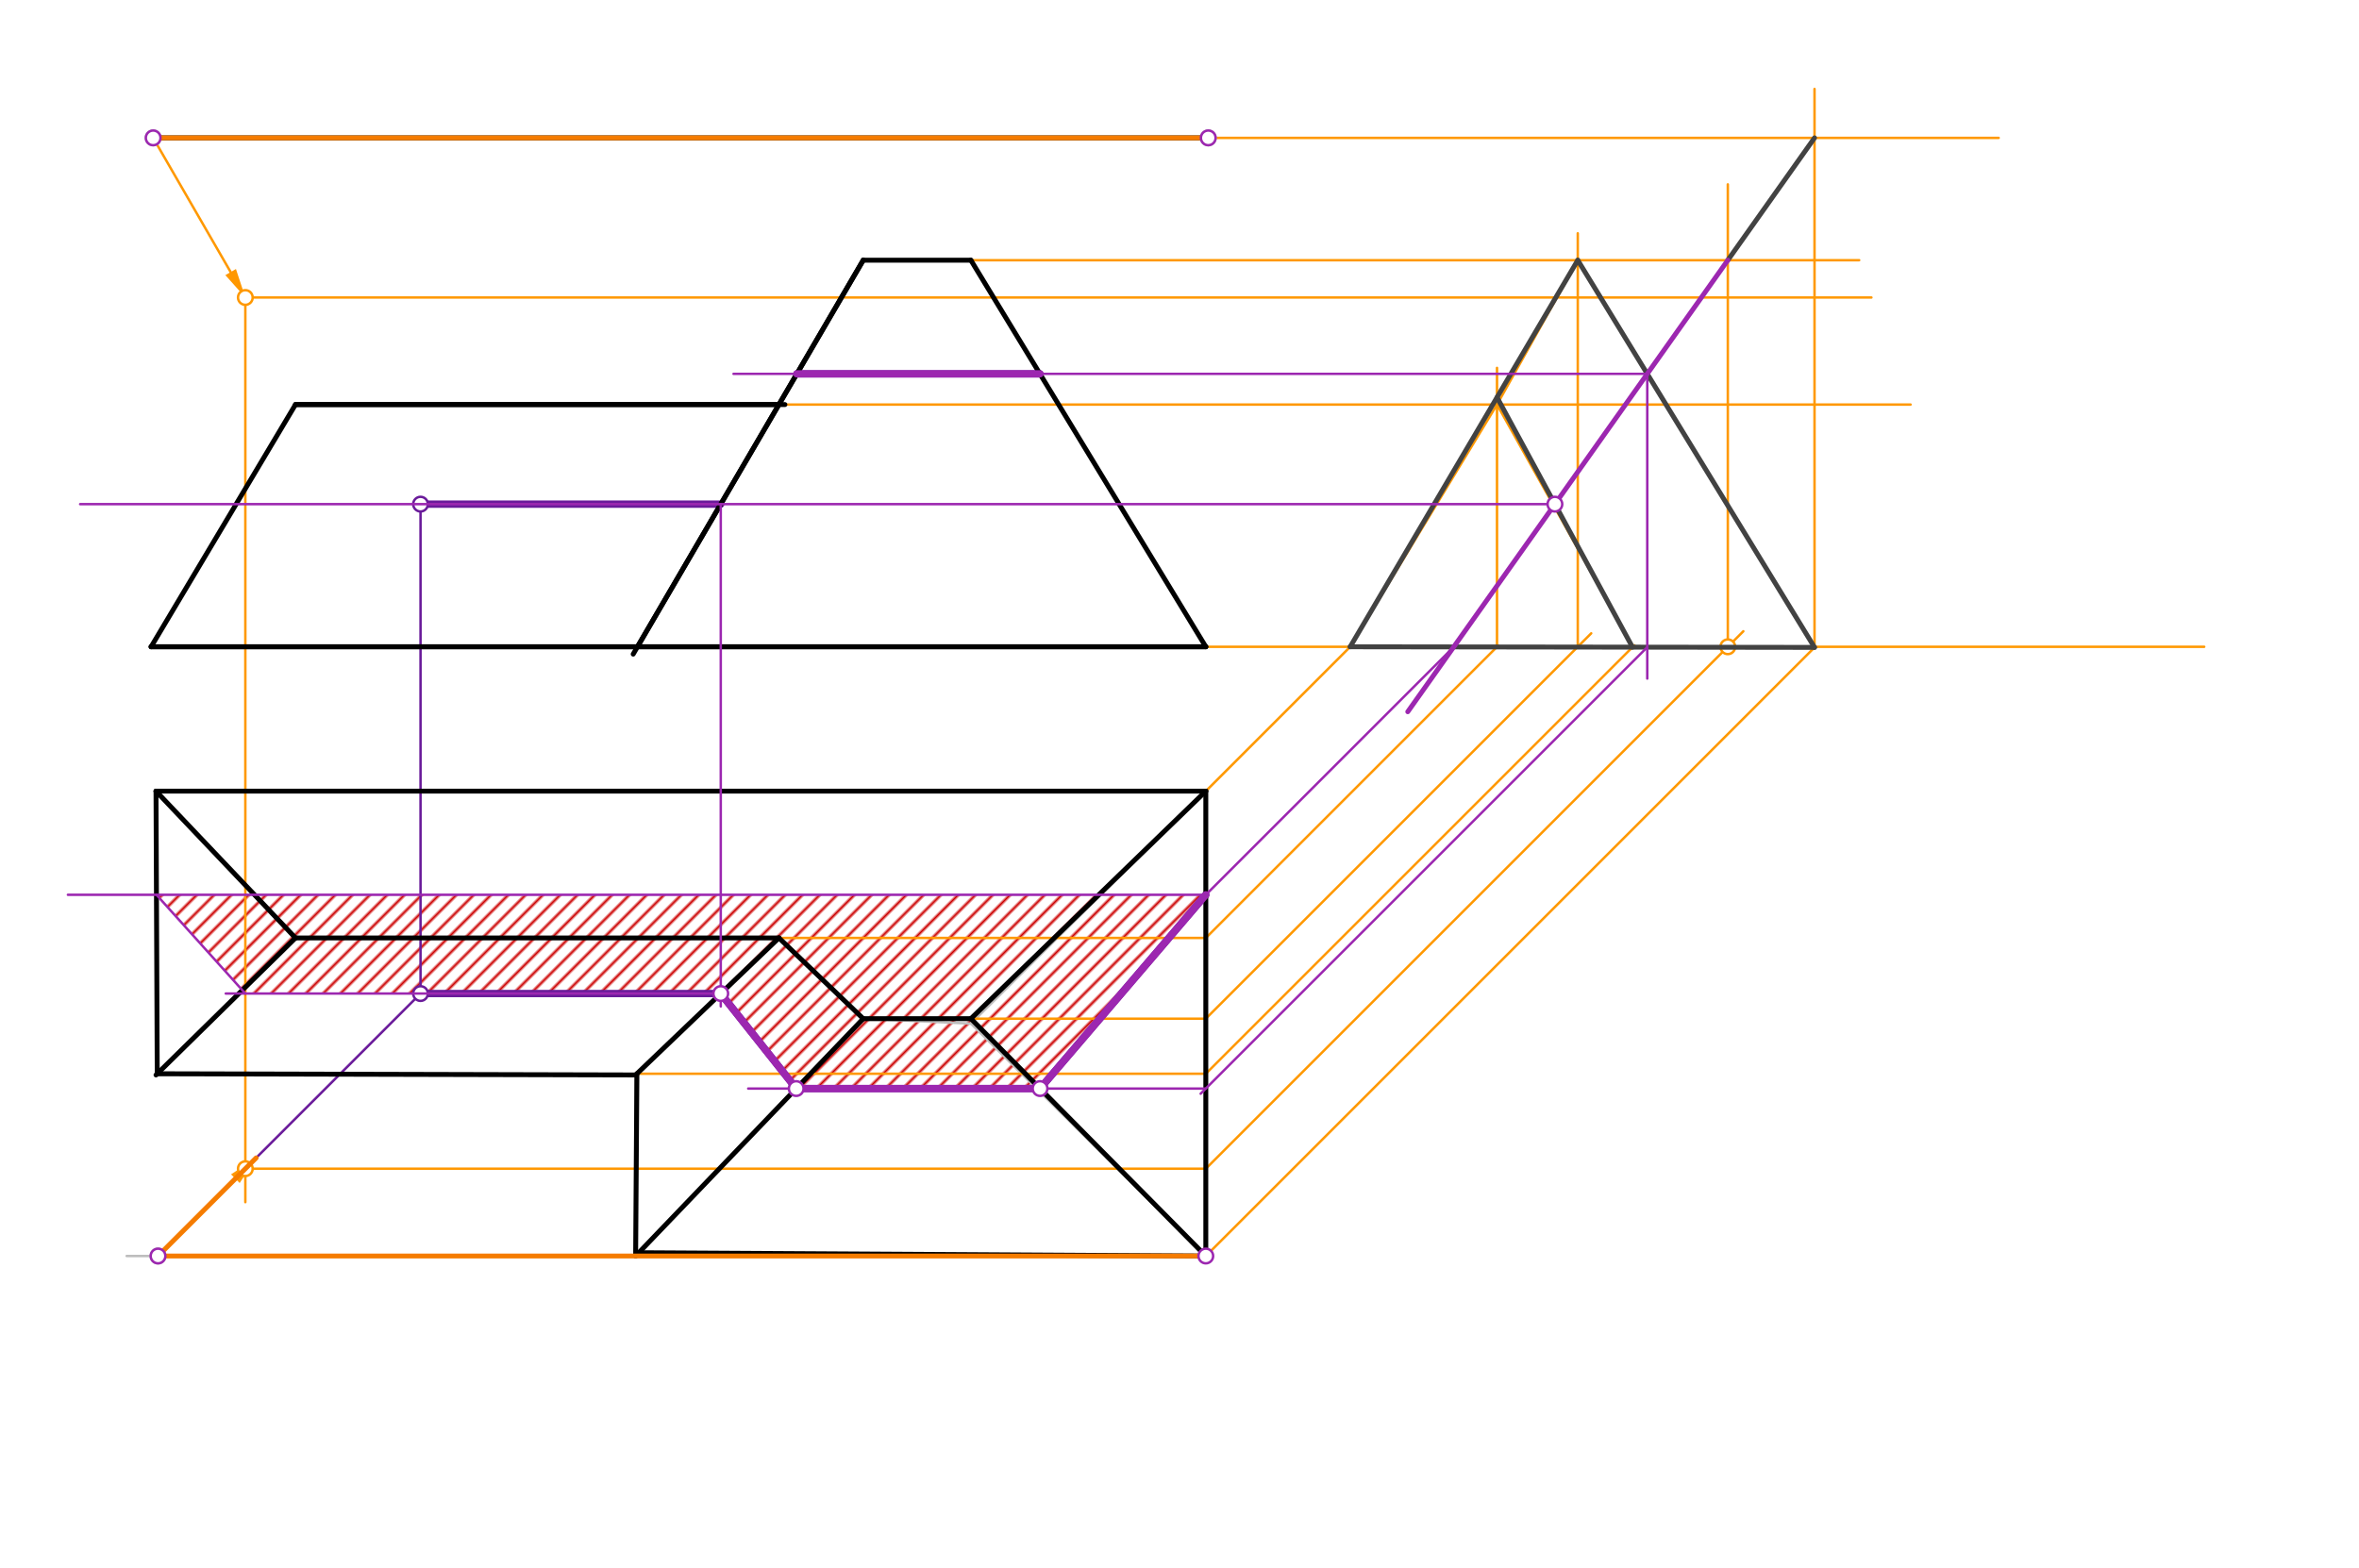 <svg xmlns="http://www.w3.org/2000/svg" class="svg--816" height="100%" preserveAspectRatio="xMidYMid meet" viewBox="0 0 964 641" width="100%"><defs><marker id="marker-arrow" markerHeight="16" markerUnits="userSpaceOnUse" markerWidth="24" orient="auto-start-reverse" refX="24" refY="4" viewBox="0 0 24 8"><path d="M 0 0 L 24 4 L 0 8 z" stroke="inherit"></path></marker></defs><g class="aux-layer--949"><g class="element--733"><defs><pattern height="5" id="fill_139_dk3stv__pattern-stripes" patternTransform="rotate(-45)" patternUnits="userSpaceOnUse" width="5"><rect fill="#CC0000" height="1" transform="translate(0,0)" width="5"></rect></pattern></defs><g fill="url(#fill_139_dk3stv__pattern-stripes)"><path d="M 63.934 365.715 L 492.75 365.715 L 425.015 444.909 L 325.369 444.909 L 294.539 406.078 L 100.258 406.078 L 63.934 365.715 Z" stroke="none"></path></g></g><g class="element--733"><line stroke="#BDBDBD" stroke-dasharray="none" stroke-linecap="round" stroke-width="1" x1="63.75" x2="492.75" y1="323.35" y2="323.35"></line></g><g class="element--733"><line stroke="#BDBDBD" stroke-dasharray="none" stroke-linecap="round" stroke-width="1" x1="120.75" x2="318.303" y1="383.35" y2="383.35"></line></g><g class="element--733"><line stroke="#BDBDBD" stroke-dasharray="none" stroke-linecap="round" stroke-width="1" x1="63.75" x2="63.75" y1="323.35" y2="439.35"></line></g><g class="element--733"><line stroke="#BDBDBD" stroke-dasharray="none" stroke-linecap="round" stroke-width="1" x1="63.75" x2="259.75" y1="439.35" y2="439.35"></line></g><g class="element--733"><line stroke="#BDBDBD" stroke-dasharray="none" stroke-linecap="round" stroke-width="1" x1="259.75" x2="259.75" y1="439.35" y2="513.35"></line></g><g class="element--733"><line stroke="#BDBDBD" stroke-dasharray="none" stroke-linecap="round" stroke-width="1" x1="259.75" x2="51.75" y1="513.35" y2="513.35"></line></g><g class="element--733"><line stroke="#BDBDBD" stroke-dasharray="none" stroke-linecap="round" stroke-width="1" x1="259.75" x2="492.75" y1="513.35" y2="513.35"></line></g><g class="element--733"><line stroke="#BDBDBD" stroke-dasharray="none" stroke-linecap="round" stroke-width="1" x1="492.75" x2="492.75" y1="323.35" y2="513.35"></line></g><g class="element--733"><line stroke="#BDBDBD" stroke-dasharray="none" stroke-linecap="round" stroke-width="1" x1="61.75" x2="493.75" y1="56.35" y2="56.35"></line></g><g class="element--733"><line stroke="#BDBDBD" stroke-dasharray="none" stroke-linecap="round" stroke-width="1" x1="63.75" x2="120.75" y1="323.35" y2="383.35"></line></g><g class="element--733"><line stroke="#BDBDBD" stroke-dasharray="none" stroke-linecap="round" stroke-width="1" x1="120.75" x2="63.75" y1="383.35" y2="439.35"></line></g><g class="element--733"><line stroke="#BDBDBD" stroke-dasharray="none" stroke-linecap="round" stroke-width="1" x1="318.303" x2="259.75" y1="383.35" y2="439.35"></line></g><g class="element--733"><line stroke="#BDBDBD" stroke-dasharray="none" stroke-linecap="round" stroke-width="1" x1="352.75" x2="259.75" y1="416.35" y2="513.35"></line></g><g class="element--733"><line stroke="#BDBDBD" stroke-dasharray="none" stroke-linecap="round" stroke-width="1" x1="492.75" x2="396.75" y1="513.35" y2="418.35"></line></g><g class="element--733"><line stroke="#BDBDBD" stroke-dasharray="none" stroke-linecap="round" stroke-width="1" x1="492.75" x2="396.75" y1="323.35" y2="418.35"></line></g><g class="element--733"><line stroke="#BDBDBD" stroke-dasharray="none" stroke-linecap="round" stroke-width="1" x1="352.75" x2="396.75" y1="416.35" y2="418.35"></line></g><g class="element--733"><line stroke="#BDBDBD" stroke-dasharray="none" stroke-linecap="round" stroke-width="1" x1="318.303" x2="352.75" y1="383.35" y2="416.35"></line></g><g class="element--733"><line stroke="#BDBDBD" stroke-dasharray="none" stroke-linecap="round" stroke-width="1" x1="318.303" x2="120.75" y1="383.35" y2="383.35"></line></g><g class="element--733"><line stroke="#FF9800" stroke-dasharray="none" stroke-linecap="round" stroke-width="1" x1="62.59" x2="94.258" y1="56.35" y2="111.2"></line><path d="M100.258,121.593 l12,2.5 l0,-5 z" fill="#FF9800" stroke="#FF9800" stroke-width="0" transform="rotate(240, 100.258, 121.593)"></path></g><g class="element--733"><line stroke="#FF9800" stroke-dasharray="none" stroke-linecap="round" stroke-width="1" x1="64.575" x2="96.177" y1="513.35" y2="481.748"></line><path d="M104.663,473.263 l12,2.5 l0,-5 z" fill="#FF9800" stroke="#FF9800" stroke-width="0" transform="rotate(135, 104.663, 473.263)"></path></g><g class="element--733"><line stroke="#FF9800" stroke-dasharray="none" stroke-linecap="round" stroke-width="1" x1="492.75" x2="900.75" y1="264.35" y2="264.35"></line></g><g class="element--733"><line stroke="#FF9800" stroke-dasharray="none" stroke-linecap="round" stroke-width="1" x1="492.75" x2="552.75" y1="323.35" y2="263.35"></line></g><g class="element--733"><line stroke="#FF9800" stroke-dasharray="none" stroke-linecap="round" stroke-width="1" x1="492.75" x2="741.5" y1="513.35" y2="264.6"></line></g><g class="element--733"><line stroke="#FF9800" stroke-dasharray="none" stroke-linecap="round" stroke-width="1" x1="318.303" x2="780.75" y1="165.35" y2="165.35"></line></g><g class="element--733"><line stroke="#FF9800" stroke-dasharray="none" stroke-linecap="round" stroke-width="1" x1="260.265" x2="492.75" y1="438.857" y2="438.857"></line></g><g class="element--733"><line stroke="#FF9800" stroke-dasharray="none" stroke-linecap="round" stroke-width="1" x1="492.75" x2="667.88" y1="438.857" y2="263.727"></line></g><g class="element--733"><line stroke="#FF9800" stroke-dasharray="none" stroke-linecap="round" stroke-width="1" x1="120.75" x2="492.75" y1="383.35" y2="383.35"></line></g><g class="element--733"><line stroke="#FF9800" stroke-dasharray="none" stroke-linecap="round" stroke-width="1" x1="492.75" x2="612.25" y1="383.35" y2="263.85"></line></g><g class="element--733"><line stroke="#FF9800" stroke-dasharray="none" stroke-linecap="round" stroke-width="1" x1="611.75" x2="611.75" y1="264.35" y2="150.35"></line></g><g class="element--733"><line stroke="#FF9800" stroke-dasharray="none" stroke-linecap="round" stroke-width="1" x1="611.75" x2="551.75" y1="165.35" y2="264.35"></line></g><g class="element--733"><line stroke="#FF9800" stroke-dasharray="none" stroke-linecap="round" stroke-width="1" x1="611.75" x2="667.257" y1="165.35" y2="264.35"></line></g><g class="element--733"><line stroke="#FF9800" stroke-dasharray="none" stroke-linecap="round" stroke-width="1" x1="396.75" x2="759.75" y1="106.35" y2="106.35"></line></g><g class="element--733"><line stroke="#FF9800" stroke-dasharray="none" stroke-linecap="round" stroke-width="1" x1="396.75" x2="492.75" y1="416.35" y2="416.35"></line></g><g class="element--733"><line stroke="#FF9800" stroke-dasharray="none" stroke-linecap="round" stroke-width="1" x1="492.75" x2="650.25" y1="416.35" y2="258.85"></line></g><g class="element--733"><line stroke="#FF9800" stroke-dasharray="none" stroke-linecap="round" stroke-width="1" x1="644.75" x2="644.75" y1="264.35" y2="95.35"></line></g><g class="element--733"><line stroke="#FF9800" stroke-dasharray="none" stroke-linecap="round" stroke-width="1" x1="644.75" x2="741.5" y1="106.35" y2="264.6"></line></g><g class="element--733"><line stroke="#FF9800" stroke-dasharray="none" stroke-linecap="round" stroke-width="1" x1="644.75" x2="611.75" y1="106.35" y2="165.35"></line></g><g class="element--733"><line stroke="#FF9800" stroke-dasharray="none" stroke-linecap="round" stroke-width="1" x1="741.5" x2="741.5" y1="264.6" y2="36.35"></line></g><g class="element--733"><line stroke="#FF9800" stroke-dasharray="none" stroke-linecap="round" stroke-width="1" x1="493.75" x2="816.75" y1="56.35" y2="56.35"></line></g><g class="element--733"><line stroke="#FF9800" stroke-dasharray="none" stroke-linecap="round" stroke-width="1" x1="100.258" x2="100.258" y1="121.593" y2="491.35"></line></g><g class="element--733"><line stroke="#FF9800" stroke-dasharray="none" stroke-linecap="round" stroke-width="1" x1="100.258" x2="764.75" y1="121.593" y2="121.593"></line></g><g class="element--733"><line stroke="#FF9800" stroke-dasharray="none" stroke-linecap="round" stroke-width="1" x1="100.258" x2="492.75" y1="477.667" y2="477.667"></line></g><g class="element--733"><line stroke="#FF9800" stroke-dasharray="none" stroke-linecap="round" stroke-width="1" x1="492.75" x2="712.409" y1="477.667" y2="258.009"></line></g><g class="element--733"><line stroke="#FF9800" stroke-dasharray="none" stroke-linecap="round" stroke-width="1" x1="706.067" x2="706.067" y1="264.35" y2="75.35"></line></g><g class="element--733"><line stroke="#6A1B9A" stroke-dasharray="none" stroke-linecap="round" stroke-width="1" x1="492.75" x2="425.015" y1="365.715" y2="444.909"></line></g><g class="element--733"><line stroke="#6A1B9A" stroke-dasharray="none" stroke-linecap="round" stroke-width="1" x1="100.258" x2="171.967" y1="477.667" y2="405.958"></line></g><g class="element--733"><line stroke="#6A1B9A" stroke-dasharray="none" stroke-linecap="round" stroke-width="1" x1="171.847" x2="171.847" y1="406.078" y2="206.053"></line></g><g class="element--733"><line stroke="#6A1B9A" stroke-dasharray="none" stroke-linecap="round" stroke-width="3" x1="171.847" x2="294.539" y1="206.053" y2="206.053"></line></g><g class="element--733"><line stroke="#6A1B9A" stroke-dasharray="none" stroke-linecap="round" stroke-width="3" x1="325.629" x2="424.973" y1="152.801" y2="152.801"></line></g><g class="element--733"><line stroke="#6A1B9A" stroke-dasharray="none" stroke-linecap="round" stroke-width="3" x1="171.847" x2="294.539" y1="406.078" y2="406.078"></line></g><g class="element--733"><line stroke="#6A1B9A" stroke-dasharray="none" stroke-linecap="round" stroke-width="3" x1="294.539" x2="325.369" y1="406.078" y2="444.909"></line></g><g class="element--733"><line stroke="#6A1B9A" stroke-dasharray="none" stroke-linecap="round" stroke-width="3" x1="325.369" x2="425.015" y1="444.909" y2="444.909"></line></g><g class="element--733"><line stroke="#6A1B9A" stroke-dasharray="none" stroke-linecap="round" stroke-width="3" x1="492.75" x2="425.015" y1="365.715" y2="444.909"></line></g><g class="element--733"><circle cx="64.575" cy="513.35" r="3" stroke="#BDBDBD" stroke-width="1" fill="#ffffff"></circle>}</g><g class="element--733"><circle cx="62.59" cy="56.35" r="3" stroke="#BDBDBD" stroke-width="1" fill="#ffffff"></circle>}</g><g class="element--733"><circle cx="493.75" cy="56.35" r="3" stroke="#BDBDBD" stroke-width="1" fill="#ffffff"></circle>}</g><g class="element--733"><circle cx="100.258" cy="121.593" r="3" stroke="#FF9800" stroke-width="1" fill="#ffffff"></circle>}</g><g class="element--733"><circle cx="100.258" cy="477.667" r="3" stroke="#FF9800" stroke-width="1" fill="#ffffff"></circle>}</g><g class="element--733"><circle cx="706.067" cy="264.35" r="3" stroke="#FF9800" stroke-width="1" fill="#ffffff"></circle>}</g><g class="element--733"><circle cx="171.847" cy="406.078" r="3" stroke="#6A1B9A" stroke-width="1" fill="#ffffff"></circle>}</g><g class="element--733"><circle cx="171.847" cy="206.053" r="3" stroke="#6A1B9A" stroke-width="1" fill="#ffffff"></circle>}</g></g><g class="main-layer--75a"><g class="element--733"><line stroke="#000000" stroke-dasharray="none" stroke-linecap="round" stroke-width="2" x1="120.75" x2="320.75" y1="165.35" y2="165.35"></line></g><g class="element--733"><line stroke="#000000" stroke-dasharray="none" stroke-linecap="round" stroke-width="2" x1="352.75" x2="258.75" y1="106.35" y2="267.35"></line></g><g class="element--733"><line stroke="#000000" stroke-dasharray="none" stroke-linecap="round" stroke-width="2" x1="61.75" x2="492.75" y1="264.35" y2="264.35"></line></g><g class="element--733"><line stroke="#000000" stroke-dasharray="none" stroke-linecap="round" stroke-width="2" x1="120.75" x2="61.75" y1="165.35" y2="264.35"></line></g><g class="element--733"><line stroke="#000000" stroke-dasharray="none" stroke-linecap="round" stroke-width="2" x1="63.75" x2="120.75" y1="323.35" y2="383.35"></line></g><g class="element--733"><line stroke="#000000" stroke-dasharray="none" stroke-linecap="round" stroke-width="2" x1="120.75" x2="63.75" y1="383.35" y2="439.35"></line></g><g class="element--733"><line stroke="#000000" stroke-dasharray="none" stroke-linecap="round" stroke-width="2" x1="63.75" x2="64.252" y1="323.35" y2="438.857"></line></g><g class="element--733"><line stroke="#000000" stroke-dasharray="none" stroke-linecap="round" stroke-width="2" x1="64.252" x2="259.75" y1="438.857" y2="439.35"></line></g><g class="element--733"><line stroke="#000000" stroke-dasharray="none" stroke-linecap="round" stroke-width="2" x1="318.303" x2="259.75" y1="383.35" y2="439.35"></line></g><g class="element--733"><line stroke="#000000" stroke-dasharray="none" stroke-linecap="round" stroke-width="2" x1="260.265" x2="259.75" y1="438.857" y2="513.35"></line></g><g class="element--733"><line stroke="#000000" stroke-dasharray="none" stroke-linecap="round" stroke-width="2" x1="352.75" x2="259.75" y1="416.35" y2="513.35"></line></g><g class="element--733"><line stroke="#000000" stroke-dasharray="none" stroke-linecap="round" stroke-width="2" x1="352.75" x2="396.75" y1="416.35" y2="416.35"></line></g><g class="element--733"><line stroke="#000000" stroke-dasharray="none" stroke-linecap="round" stroke-width="2" x1="396.75" x2="492.75" y1="416.35" y2="323.35"></line></g><g class="element--733"><line stroke="#000000" stroke-dasharray="none" stroke-linecap="round" stroke-width="2" x1="396.75" x2="492.75" y1="416.35" y2="513.35"></line></g><g class="element--733"><line stroke="#000000" stroke-dasharray="none" stroke-linecap="round" stroke-width="2" x1="492.75" x2="492.75" y1="323.35" y2="513.35"></line></g><g class="element--733"><line stroke="#000000" stroke-dasharray="none" stroke-linecap="round" stroke-width="2" x1="63.75" x2="492.75" y1="323.35" y2="323.35"></line></g><g class="element--733"><line stroke="#000000" stroke-dasharray="none" stroke-linecap="round" stroke-width="2" x1="120.75" x2="318.303" y1="383.35" y2="383.35"></line></g><g class="element--733"><line stroke="#000000" stroke-dasharray="none" stroke-linecap="round" stroke-width="2" x1="318.303" x2="352.75" y1="383.35" y2="416.35"></line></g><g class="element--733"><line stroke="#000000" stroke-dasharray="none" stroke-linecap="round" stroke-width="2" x1="261.044" x2="492.75" y1="512" y2="513.35"></line></g><g class="element--733"><line stroke="#000000" stroke-dasharray="none" stroke-linecap="round" stroke-width="2" x1="120.75" x2="318.303" y1="165.35" y2="165.35"></line></g><g class="element--733"><line stroke="#000000" stroke-dasharray="none" stroke-linecap="round" stroke-width="2" x1="352.75" x2="260.502" y1="106.35" y2="264.35"></line></g><g class="element--733"><line stroke="#000000" stroke-dasharray="none" stroke-linecap="round" stroke-width="2" x1="61.75" x2="492.75" y1="264.35" y2="264.35"></line></g><g class="element--733"><line stroke="#000000" stroke-dasharray="none" stroke-linecap="round" stroke-width="2" x1="396.75" x2="492.75" y1="106.35" y2="264.35"></line></g><g class="element--733"><line stroke="#000000" stroke-dasharray="none" stroke-linecap="round" stroke-width="2" x1="352.75" x2="396.75" y1="106.35" y2="106.35"></line></g><g class="element--733"><line stroke="#000000" stroke-dasharray="none" stroke-linecap="round" stroke-width="2" x1="62.59" x2="493.75" y1="56.35" y2="56.35"></line></g><g class="element--733"><line stroke="#F57C00" stroke-dasharray="none" stroke-linecap="round" stroke-width="2" x1="64.575" x2="492.75" y1="513.35" y2="513.35"></line></g><g class="element--733"><line stroke="#F57C00" stroke-dasharray="none" stroke-linecap="round" stroke-width="2" x1="62.59" x2="493.75" y1="56.35" y2="56.35"></line></g><g class="element--733"><line stroke="#F57C00" stroke-dasharray="none" stroke-linecap="round" stroke-width="2" x1="64.575" x2="104.663" y1="513.35" y2="473.263"></line></g><g class="element--733"><line stroke="#424242" stroke-dasharray="none" stroke-linecap="round" stroke-width="2" x1="741.5" x2="706.067" y1="56.35" y2="106.35"></line></g><g class="element--733"><line stroke="#424242" stroke-dasharray="none" stroke-linecap="round" stroke-width="2" x1="551.75" x2="741.5" y1="264.35" y2="264.6"></line></g><g class="element--733"><line stroke="#424242" stroke-dasharray="none" stroke-linecap="round" stroke-width="2" x1="551.75" x2="644.75" y1="264.35" y2="106.35"></line></g><g class="element--733"><line stroke="#424242" stroke-dasharray="none" stroke-linecap="round" stroke-width="2" x1="741.5" x2="644.75" y1="264.6" y2="106.35"></line></g><g class="element--733"><line stroke="#424242" stroke-dasharray="none" stroke-linecap="round" stroke-width="2" x1="611.75" x2="667.105" y1="162.415" y2="264.502"></line></g><g class="element--733"><line stroke="#9C27B0" stroke-dasharray="none" stroke-linecap="round" stroke-width="2" x1="706.067" x2="575.285" y1="106.35" y2="290.898"></line></g><g class="element--733"><line stroke="#9C27B0" stroke-dasharray="none" stroke-linecap="round" stroke-width="1" x1="673.149" x2="673.149" y1="152.801" y2="277.35"></line></g><g class="element--733"><line stroke="#9C27B0" stroke-dasharray="none" stroke-linecap="round" stroke-width="1" x1="673.149" x2="490.64" y1="264.51" y2="447.019"></line></g><g class="element--733"><line stroke="#9C27B0" stroke-dasharray="none" stroke-linecap="round" stroke-width="1" x1="673.149" x2="299.75" y1="152.801" y2="152.801"></line></g><g class="element--733"><line stroke="#9C27B0" stroke-dasharray="none" stroke-linecap="round" stroke-width="1" x1="492.75" x2="305.75" y1="444.909" y2="444.909"></line></g><g class="element--733"><line stroke="#9C27B0" stroke-dasharray="none" stroke-linecap="round" stroke-width="1" x1="635.412" x2="32.75" y1="206.053" y2="206.053"></line></g><g class="element--733"><line stroke="#9C27B0" stroke-dasharray="none" stroke-linecap="round" stroke-width="1" x1="294.539" x2="294.539" y1="206.053" y2="411.35"></line></g><g class="element--733"><line stroke="#9C27B0" stroke-dasharray="none" stroke-linecap="round" stroke-width="1" x1="294.539" x2="325.369" y1="406.078" y2="444.909"></line></g><g class="element--733"><line stroke="#9C27B0" stroke-dasharray="none" stroke-linecap="round" stroke-width="1" x1="294.539" x2="92.25" y1="406.078" y2="406.078"></line></g><g class="element--733"><line stroke="#9C27B0" stroke-dasharray="none" stroke-linecap="round" stroke-width="1" x1="594.059" x2="483.933" y1="264.406" y2="374.533"></line></g><g class="element--733"><line stroke="#9C27B0" stroke-dasharray="none" stroke-linecap="round" stroke-width="1" x1="492.75" x2="27.75" y1="365.715" y2="365.715"></line></g><g class="element--733"><line stroke="#9C27B0" stroke-dasharray="none" stroke-linecap="round" stroke-width="1" x1="63.934" x2="100.258" y1="365.715" y2="406.078"></line></g><g class="element--733"><line stroke="#9C27B0" stroke-dasharray="none" stroke-linecap="round" stroke-width="1" x1="492.75" x2="425.015" y1="365.715" y2="444.909"></line></g><g class="element--733"><line stroke="#9C27B0" stroke-dasharray="none" stroke-linecap="round" stroke-width="3" x1="325.629" x2="424.973" y1="152.801" y2="152.801"></line></g><g class="element--733"><line stroke="#9C27B0" stroke-dasharray="none" stroke-linecap="round" stroke-width="3" x1="294.539" x2="325.369" y1="406.078" y2="444.909"></line></g><g class="element--733"><line stroke="#9C27B0" stroke-dasharray="none" stroke-linecap="round" stroke-width="3" x1="325.369" x2="425.015" y1="444.909" y2="444.909"></line></g><g class="element--733"><line stroke="#9C27B0" stroke-dasharray="none" stroke-linecap="round" stroke-width="3" x1="492.75" x2="425.015" y1="365.715" y2="444.909"></line></g><g class="element--733"><circle cx="492.75" cy="513.35" r="3" stroke="#9C27B0" stroke-width="1" fill="#ffffff"></circle>}</g><g class="element--733"><circle cx="493.75" cy="56.35" r="3" stroke="#9C27B0" stroke-width="1" fill="#ffffff"></circle>}</g><g class="element--733"><circle cx="62.59" cy="56.35" r="3" stroke="#9C27B0" stroke-width="1" fill="#ffffff"></circle>}</g><g class="element--733"><circle cx="64.575" cy="513.35" r="3" stroke="#9C27B0" stroke-width="1" fill="#ffffff"></circle>}</g><g class="element--733"><circle cx="325.369" cy="444.909" r="3" stroke="#9C27B0" stroke-width="1" fill="#ffffff"></circle>}</g><g class="element--733"><circle cx="425.015" cy="444.909" r="3" stroke="#9C27B0" stroke-width="1" fill="#ffffff"></circle>}</g><g class="element--733"><circle cx="635.412" cy="206.053" r="3" stroke="#9C27B0" stroke-width="1" fill="#ffffff"></circle>}</g><g class="element--733"><circle cx="294.539" cy="406.078" r="3" stroke="#9C27B0" stroke-width="1" fill="#ffffff"></circle>}</g></g><g class="snaps-layer--ac6"></g><g class="temp-layer--52d"></g></svg>